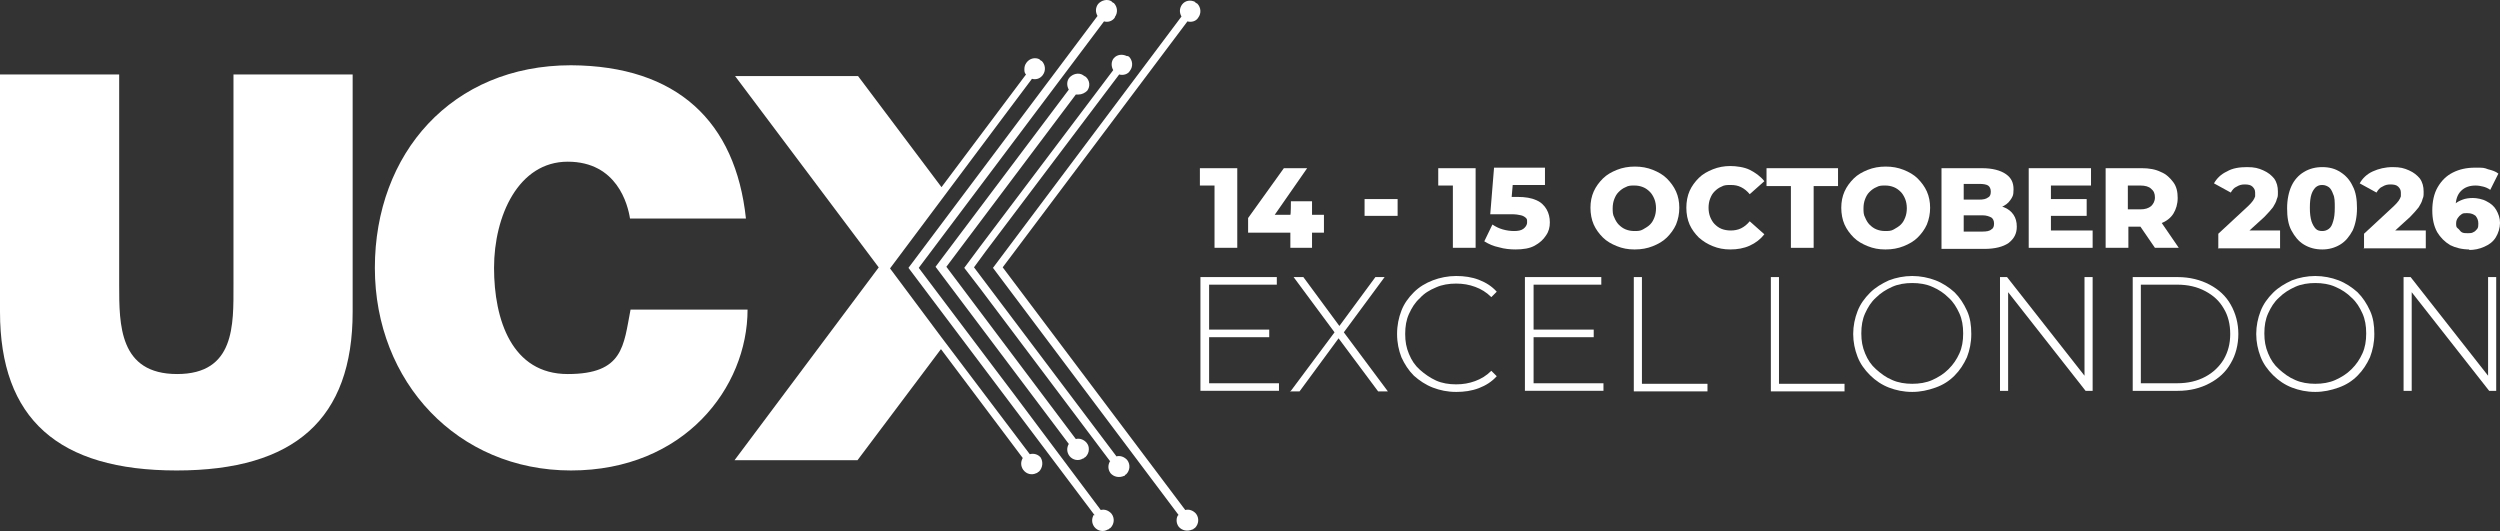 <?xml version="1.0" encoding="UTF-8"?><svg id="a" xmlns="http://www.w3.org/2000/svg" viewBox="0 0 461.5 98.021"><rect x="0" y="0" width="461.5" height="98.021" fill="#333333" stroke="none"/><defs><style>.b{fill:#fff;}</style></defs><path class="b" d="M224.2,45.748v-13.2l1.8,1.7h-4.5v-3.2h6.9v14.7h-4.2,0Z"/><path class="b" d="M230.4,42.948v-2.7l6.6-9.2h4.3l-6.4,9.2-2-.6h11.5v3.3h-14ZM238.2,45.748v-6.1c.1,0,.1-2.5.1-2.5h3.9v8.6h-4.1.1Z"/><path class="b" d="M251.9,39.848v-3.1h6.1v3.1h-6.1Z"/><path class="b" d="M268.2,45.748v-13.2l1.8,1.7h-4.5v-3.2h6.9v14.7h-4.2,0Z"/><path class="b" d="M279.8,46.048c-1,0-2.1-.1-3.1-.4-1-.2-1.9-.6-2.7-1.1l1.5-3.1c.6.4,1.2.7,1.9.9.7.2,1.4.3,2.1.3s1.3-.1,1.7-.4c.4-.3.7-.7.7-1.2s0-.6-.2-.8c-.2-.2-.5-.4-.9-.5s-1-.2-1.7-.2h-4l.7-8.6h9.4v3.2h-7.9l2.1-1.8-.5,5.8-2.1-1.8h3.3c1.5,0,2.6.2,3.5.6s1.5,1,1.9,1.7.6,1.5.6,2.4-.2,1.7-.7,2.4c-.5.8-1.2,1.4-2.1,1.9s-2.1.7-3.6.7h.1Z"/><path class="b" d="M301.7,46.048c-1.2,0-2.2-.2-3.2-.6s-1.9-.9-2.6-1.6-1.3-1.5-1.7-2.4c-.4-.9-.6-2-.6-3.1s.2-2.1.6-3,1-1.7,1.7-2.4,1.6-1.2,2.6-1.6c1-.4,2.1-.6,3.3-.6s2.3.2,3.3.6c1,.4,1.9.9,2.6,1.6.7.7,1.3,1.5,1.7,2.4.4.9.6,1.9.6,3s-.2,2.1-.6,3.1c-.4.9-1,1.7-1.7,2.4-.7.7-1.6,1.2-2.6,1.6s-2.1.6-3.3.6h-.1ZM301.7,42.648c.6,0,1.1,0,1.6-.3s.9-.5,1.3-.9.6-.8.8-1.3c.2-.5.3-1.1.3-1.7s-.1-1.2-.3-1.7-.5-1-.8-1.3c-.4-.4-.8-.7-1.3-.9-.5-.2-1-.3-1.6-.3s-1.1,0-1.6.3c-.5.2-.9.5-1.3.9s-.6.8-.8,1.3c-.2.5-.3,1.1-.3,1.7s0,1.2.3,1.7c.2.5.5,1,.8,1.3.4.4.8.7,1.3.9s1,.3,1.6.3Z"/><path class="b" d="M319.4,46.048c-1.2,0-2.2-.2-3.2-.6s-1.8-.9-2.6-1.6c-.7-.7-1.3-1.5-1.7-2.4s-.6-2-.6-3.1.2-2.2.6-3.1,1-1.7,1.7-2.4,1.6-1.2,2.6-1.6c1-.4,2.1-.6,3.2-.6s2.6.2,3.6.7,2,1.2,2.7,2.1l-2.7,2.4c-.5-.6-1-1-1.6-1.3s-1.2-.4-1.9-.4-1.2,0-1.7.3c-.5.2-.9.5-1.3.9s-.6.8-.8,1.3-.3,1.1-.3,1.7.1,1.2.3,1.7.5,1,.8,1.3c.4.4.8.7,1.3.9.5.2,1.1.3,1.7.3s1.3-.1,1.9-.4,1.1-.7,1.6-1.3l2.7,2.4c-.7.9-1.6,1.6-2.7,2.1-1.1.5-2.3.7-3.6.7Z"/><path class="b" d="M330.6,45.748v-11.4h-4.5v-3.3h13.2v3.3h-4.5v11.4h-4.2Z"/><path class="b" d="M348,46.048c-1.2,0-2.2-.2-3.2-.6s-1.9-.9-2.6-1.6-1.3-1.5-1.7-2.4-.6-2-.6-3.1.2-2.1.6-3c.4-.9,1-1.7,1.7-2.4s1.6-1.2,2.6-1.6c1-.4,2.1-.6,3.3-.6s2.3.2,3.3.6c1,.4,1.9.9,2.6,1.6.7.7,1.3,1.5,1.7,2.4s.6,1.9.6,3-.2,2.1-.6,3.1c-.4.9-1,1.7-1.7,2.4-.7.7-1.6,1.2-2.6,1.6s-2.1.6-3.3.6h-.1ZM348,42.648c.6,0,1.1,0,1.6-.3s.9-.5,1.3-.9c.4-.4.6-.8.8-1.3s.3-1.1.3-1.7-.1-1.2-.3-1.7-.5-1-.8-1.3c-.4-.4-.8-.7-1.3-.9-.5-.2-1-.3-1.6-.3s-1.1,0-1.6.3c-.5.2-.9.5-1.3.9-.4.4-.6.8-.8,1.3s-.3,1.1-.3,1.7,0,1.2.3,1.7c.2.5.5,1,.8,1.3.4.4.8.7,1.3.9s1,.3,1.6.3Z"/><path class="b" d="M358.4,45.748v-14.7h7.5c1.9,0,3.4.4,4.4,1.1s1.4,1.6,1.4,2.8-.2,1.4-.6,2c-.4.6-1,1-1.7,1.3s-1.6.5-2.6.5l.4-1c1,0,1.9.2,2.7.5s1.4.8,1.8,1.4c.4.6.6,1.3.6,2.2,0,1.3-.5,2.2-1.5,3-1,.7-2.5,1.1-4.5,1.1h-7.9v-.2ZM362.5,42.748h3.5c.7,0,1.3-.1,1.6-.4.4-.2.5-.6.5-1.1s-.2-.9-.5-1.1c-.4-.2-.9-.4-1.6-.4h-3.8v-2.9h3.2c.7,0,1.2-.1,1.6-.4.4-.2.5-.6.5-1.1s-.2-.9-.5-1.1c-.3-.2-.9-.3-1.6-.3h-2.9v8.8Z"/><path class="b" d="M378.6,42.548h7.7v3.2h-11.8v-14.7h11.5v3.2h-7.4v8.3ZM378.4,36.748h6.8v3.1h-6.8v-3.1Z"/><path class="b" d="M388.7,45.748v-14.7h6.7c1.3,0,2.5.2,3.5.7,1,.4,1.7,1.1,2.3,1.9s.8,1.8.8,2.9-.3,2.1-.8,2.9-1.3,1.4-2.3,1.8-2.1.6-3.5.6h-4.4l1.9-1.8v5.7h-4.2ZM392.8,40.548l-1.9-1.9h4.2c.9,0,1.5-.2,2-.6.4-.4.7-.9.7-1.6s-.2-1.2-.7-1.6c-.4-.4-1.1-.6-2-.6h-4.2l1.9-1.9v8.2ZM397.8,45.748l-3.7-5.4h4.4l3.7,5.4h-4.5.1Z"/><path class="b" d="M409.5,45.748v-2.6l5.5-5.1c.4-.4.7-.7.9-1s.3-.5.4-.8v-.7c0-.5-.2-.8-.5-1.1-.3-.3-.8-.4-1.4-.4s-1,.1-1.5.4c-.5.2-.8.6-1.1,1.1l-3.1-1.7c.5-.9,1.3-1.7,2.4-2.2,1-.6,2.3-.8,3.7-.8s2.1.2,3,.6c.9.4,1.5.9,2,1.5.5.7.7,1.5.7,2.4s0,.9-.2,1.4c-.1.5-.4,1-.7,1.5-.4.5-.9,1.1-1.6,1.8l-4.4,4-.7-1.5h8v3.3h-11.5l.1-.1Z"/><path class="b" d="M428.7,46.048c-1.3,0-2.4-.3-3.4-.9s-1.7-1.5-2.3-2.6-.8-2.5-.8-4.1.3-3,.8-4.1,1.3-2,2.3-2.6,2.1-.9,3.4-.9,2.4.3,3.3.9c1,.6,1.8,1.5,2.3,2.6.6,1.1.8,2.5.8,4.1s-.3,3-.8,4.1c-.6,1.1-1.3,2-2.3,2.6s-2.1.9-3.3.9ZM428.7,42.648c.4,0,.8-.1,1.2-.4s.6-.7.8-1.4c.2-.6.3-1.4.3-2.5s0-1.9-.3-2.5c-.2-.6-.5-1.1-.8-1.3s-.7-.4-1.2-.4-.8.1-1.2.4c-.3.3-.6.7-.8,1.3-.2.6-.3,1.4-.3,2.5s.1,1.8.3,2.5c.2.6.5,1.1.8,1.4s.7.4,1.2.4Z"/><path class="b" d="M436.4,45.748v-2.6l5.5-5.1c.4-.4.7-.7.9-1s.3-.5.4-.8v-.7c0-.5-.2-.8-.5-1.1-.3-.3-.8-.4-1.4-.4s-1,.1-1.5.4c-.5.2-.8.6-1.1,1.1l-3.1-1.7c.5-.9,1.3-1.7,2.4-2.2s2.3-.8,3.7-.8,2.1.2,3,.6c.9.4,1.5.9,2,1.5.5.7.7,1.5.7,2.4s0,.9-.2,1.4c-.1.5-.4,1-.7,1.5-.4.5-.9,1.1-1.6,1.8l-4.4,4-.7-1.5h8v3.3h-11.5l.1-.1Z"/><path class="b" d="M455.9,46.048c-1.4,0-2.6-.3-3.6-.8-1-.6-1.8-1.4-2.4-2.4-.6-1.1-.9-2.4-.9-4s.3-3.1,1-4.3c.7-1.2,1.6-2.1,2.8-2.7s2.5-.9,4.1-.9,1.6,0,2.4.3c.8.2,1.4.4,1.9.8l-1.5,3c-.4-.3-.9-.5-1.3-.6s-.9-.2-1.4-.2c-1.1,0-2,.3-2.7,1s-1,1.7-1,3,0,.5,0,.7v.8l-1.1-.8c.3-.5.6-1,1-1.3.4-.4.9-.6,1.4-.8s1.2-.3,1.9-.3,1.8.2,2.5.6c.8.4,1.4.9,1.8,1.6s.7,1.5.7,2.4-.3,1.9-.8,2.7-1.2,1.3-2.1,1.7c-.9.4-1.8.6-2.9.6l.2-.1ZM455.6,43.048c.4,0,.7,0,1-.2.3-.1.5-.4.7-.6.2-.3.2-.6.2-1,0-.6-.2-1-.5-1.4-.4-.3-.8-.5-1.5-.5s-.8,0-1.1.2-.5.4-.7.7c-.2.3-.3.6-.3,1s0,.7.3.9.4.5.7.7.7.2,1.1.2h.1Z"/><path class="b" d="M223.1,70.748h13v1.4h-14.5v-21h14.1v1.4h-12.5v18.3l-.1-.1ZM222.9,60.848h11.4v1.4h-11.4v-1.4Z"/><path class="b" d="M238.3,72.148l8.5-11.4v1.2l-8-10.8h1.8l7,9.5h-.7l7-9.5h1.7l-7.9,10.7v-1l8.5,11.4h-1.8l-7.6-10.2h.6l-7.5,10.2h-1.8l.2-.1Z"/><path class="b" d="M268.8,72.348c-1.6,0-3-.3-4.3-.8s-2.5-1.3-3.5-2.2c-1-1-1.7-2.1-2.3-3.4-.5-1.3-.8-2.7-.8-4.3s.3-3,.8-4.3,1.3-2.4,2.3-3.4,2.2-1.7,3.5-2.2,2.8-.8,4.3-.8,2.9.2,4.2.7c1.3.5,2.4,1.2,3.3,2.2l-1,1c-.9-.9-1.9-1.5-3-1.9s-2.2-.6-3.5-.6-2.6.2-3.7.7c-1.2.5-2.2,1.1-3,2-.9.8-1.5,1.8-2,2.9s-.7,2.3-.7,3.7.2,2.5.7,3.7,1.1,2.1,2,2.9,1.9,1.5,3,2,2.4.7,3.7.7,2.4-.2,3.5-.6,2.1-1,3-1.9l1,1c-.9,1-2,1.7-3.3,2.2s-2.7.7-4.2.7h0Z"/><path class="b" d="M283,70.748h13v1.4h-14.5v-21h14.1v1.4h-12.5v18.3l-.1-.1ZM282.8,60.848h11.4v1.4h-11.4v-1.4Z"/><path class="b" d="M301.6,72.148v-21h1.5v19.7h12.1v1.4h-13.6v-.1Z"/><path class="b" d="M326.9,72.148v-21h1.5v19.7h12.1v1.4h-13.6v-.1Z"/><path class="b" d="M353,72.348c-1.6,0-3-.3-4.3-.8s-2.5-1.3-3.5-2.3-1.8-2.1-2.3-3.4-.8-2.7-.8-4.2.3-2.9.8-4.2c.5-1.3,1.3-2.4,2.3-3.4s2.2-1.7,3.5-2.3c1.3-.5,2.8-.8,4.3-.8s3,.3,4.3.8,2.5,1.3,3.5,2.2c1,1,1.7,2.1,2.3,3.4s.8,2.7.8,4.3-.3,3-.8,4.3c-.6,1.3-1.3,2.4-2.3,3.4s-2.1,1.7-3.5,2.2-2.8.8-4.3.8ZM353,70.848c1.3,0,2.6-.2,3.7-.7s2.1-1.1,3-2,1.5-1.8,2-2.9.7-2.3.7-3.7-.2-2.6-.7-3.7-1.1-2.1-2-2.9c-.8-.8-1.8-1.5-3-2-1.1-.5-2.4-.7-3.7-.7s-2.6.2-3.7.7c-1.1.5-2.1,1.1-3,2-.9.8-1.5,1.8-2,2.9s-.7,2.3-.7,3.7.2,2.5.7,3.7,1.1,2.1,2,2.9,1.8,1.5,3,2c1.1.5,2.4.7,3.7.7Z"/><path class="b" d="M369.2,72.148v-21h1.3l15,19.1h-.7v-19.1h1.5v21h-1.3l-15-19.1h.7v19.1h-1.5Z"/><path class="b" d="M393.7,72.148v-21h8.3c2.2,0,4.2.5,5.9,1.4s3,2.1,3.9,3.7,1.4,3.4,1.4,5.4-.5,3.9-1.4,5.4c-.9,1.6-2.2,2.8-3.9,3.7-1.7.9-3.6,1.4-5.9,1.4h-8.3ZM395.2,70.748h6.7c2,0,3.7-.4,5.2-1.2s2.6-1.9,3.4-3.2c.8-1.4,1.2-2.9,1.2-4.7s-.4-3.4-1.2-4.7c-.8-1.4-1.9-2.4-3.4-3.2s-3.2-1.2-5.2-1.2h-6.7v18.3-.1Z"/><path class="b" d="M427.4,72.348c-1.6,0-3-.3-4.3-.8s-2.5-1.3-3.5-2.3-1.8-2.1-2.3-3.4-.8-2.7-.8-4.2.3-2.9.8-4.2c.5-1.3,1.3-2.4,2.3-3.4s2.2-1.7,3.5-2.3c1.3-.5,2.8-.8,4.3-.8s3,.3,4.3.8,2.5,1.3,3.5,2.2c1,1,1.7,2.1,2.3,3.4s.8,2.7.8,4.3-.3,3-.8,4.3c-.6,1.3-1.3,2.4-2.3,3.4s-2.1,1.7-3.5,2.2-2.8.8-4.3.8ZM427.4,70.848c1.3,0,2.6-.2,3.7-.7s2.1-1.1,3-2,1.5-1.8,2-2.9.7-2.3.7-3.7-.2-2.6-.7-3.7-1.1-2.1-2-2.9c-.8-.8-1.8-1.5-3-2-1.1-.5-2.4-.7-3.7-.7s-2.6.2-3.7.7c-1.1.5-2.1,1.1-3,2-.9.8-1.5,1.8-2,2.9s-.7,2.3-.7,3.7.2,2.5.7,3.7,1.1,2.1,2,2.9,1.8,1.5,3,2c1.1.5,2.4.7,3.7.7Z"/><path class="b" d="M443.7,72.148v-21h1.3l15,19.1h-.7v-19.1h1.5v21h-1.3l-15-19.1h.7v19.1h-1.5Z"/><path class="b" d="M217.5,95.048c-.2.3-.3.6-.3,1s.1.8.4,1.2h0c.6.7,1.6.9,2.5.5,0,0,.2,0,.3-.2,0,0,.1,0,.2-.1.7-.7.8-1.8.2-2.6-.5-.6-1.3-.9-2-.7l-33.7-44.8L219.2,3.948h0c.7.2,1.6,0,2-.7.6-.8.5-1.9-.2-2.6,0,0-.1,0-.2-.1,0,0-.2-.1-.2-.2-.8-.4-1.8-.3-2.4.5h0c-.5.7-.5,1.5-.1,2.2l-34.8,46.4,34.4,45.8-.2-.2Z"/><path class="b" d="M204.9,85.148c-.4.7-.4,1.5.1,2.2h0c.6.7,1.6.9,2.5.5,0,0,.2,0,.2-.2,0,0,.1,0,.2-.1.7-.7.8-1.8.2-2.6-.5-.6-1.3-.9-2-.7l-26.3-34.9,2.2-3,24.6-32.6c.7.2,1.6,0,2-.7.6-.8.5-1.9-.2-2.6,0,0-.1,0-.2-.1h-.2c-.8-.4-1.8-.3-2.4.4h0c-.5.6-.5,1.5-.1,2.2l-24.6,32.6-2.9,3.9,3,3.9,24,31.9-.1-.1Z"/><path class="b" d="M197.3,81.948c-.4.7-.4,1.5.1,2.2.6.8,1.7,1,2.5.5,0,0,.2,0,.3-.2,0,0,.1,0,.2-.1.4-.4.6-.9.6-1.4s-.1-.8-.4-1.2h0c-.5-.6-1.3-.9-2-.7l-23.9-31.8,23.9-31.8h.5c.6,0,1.2-.3,1.6-.7h0c.6-.8.5-1.9-.3-2.6,0,0-.1,0-.2-.1,0,0-.2-.1-.3-.2-.8-.5-1.9-.2-2.5.5-.5.6-.5,1.5-.1,2.2l-24.6,32.7,24.6,32.7h0Z"/><path class="b" d="M201.9,95.048c-.4.7-.4,1.5.1,2.2.6.8,1.7,1,2.5.5,0,0,.2,0,.3-.2,0,0,.1,0,.2-.1.7-.7.8-1.8.2-2.6h0c-.5-.6-1.3-.9-2-.7h0l-16.1-21.5-3.1-4.1-14.4-19.1L203.8,3.948c.7.2,1.5,0,2-.7h0v-.1c.6-.8.5-1.9-.2-2.6,0,0-.1,0-.2-.1,0,0-.2-.1-.2-.2-.8-.5-1.9-.2-2.5.5-.5.7-.5,1.5-.1,2.2l-34.9,46.5,34.4,45.7-.2-.1Z"/><path class="b" d="M162.3,49.248l-26.7,35.7h22.7l15.4-20.5h0l15.1,20.1c-.4.7-.4,1.5.1,2.2.6.8,1.6,1,2.4.6h0s.2,0,.3-.2c0,0,.1,0,.2-.1.7-.7.8-1.8.3-2.6h0c-.5-.6-1.3-.8-2-.6l-16.4-21.7-9.4-12.6,21.7-29,4.5-6h0c.7.2,1.5,0,2-.7h0c.6-.8.5-1.9-.2-2.6,0,0-.1,0-.2-.1,0,0-.2-.1-.2-.2h0c-.8-.4-1.8-.2-2.4.6-.3.4-.4.8-.4,1.2s0,.7.3,1l-15.6,20.8-15.4-20.5h-22.7l26.8,35.7-.2-.5Z"/><path class="b" d="M65.1,57.548c0,19.8-10.7,29.3-32.5,29.3S0,77.348,0,57.548V13.748h22v38.9c0,7.3,0,16.4,10.7,16.4s10.4-9.1,10.4-16.4V13.748h22v43.8h0Z"/><path class="b" d="M116.3,40.348c-.4-2.6-2.4-10.5-11.5-10.5s-13.6,10-13.6,19.6,3.3,19.6,13.6,19.6,10.3-5.2,11.6-11.9h21.6c0,14.4-11.7,29.7-32.6,29.7s-36.2-16.3-36.2-37.4,14.2-37.4,36.2-37.4c19.6.1,30.4,10.4,32.3,28.3h-21.4Z"/></svg>